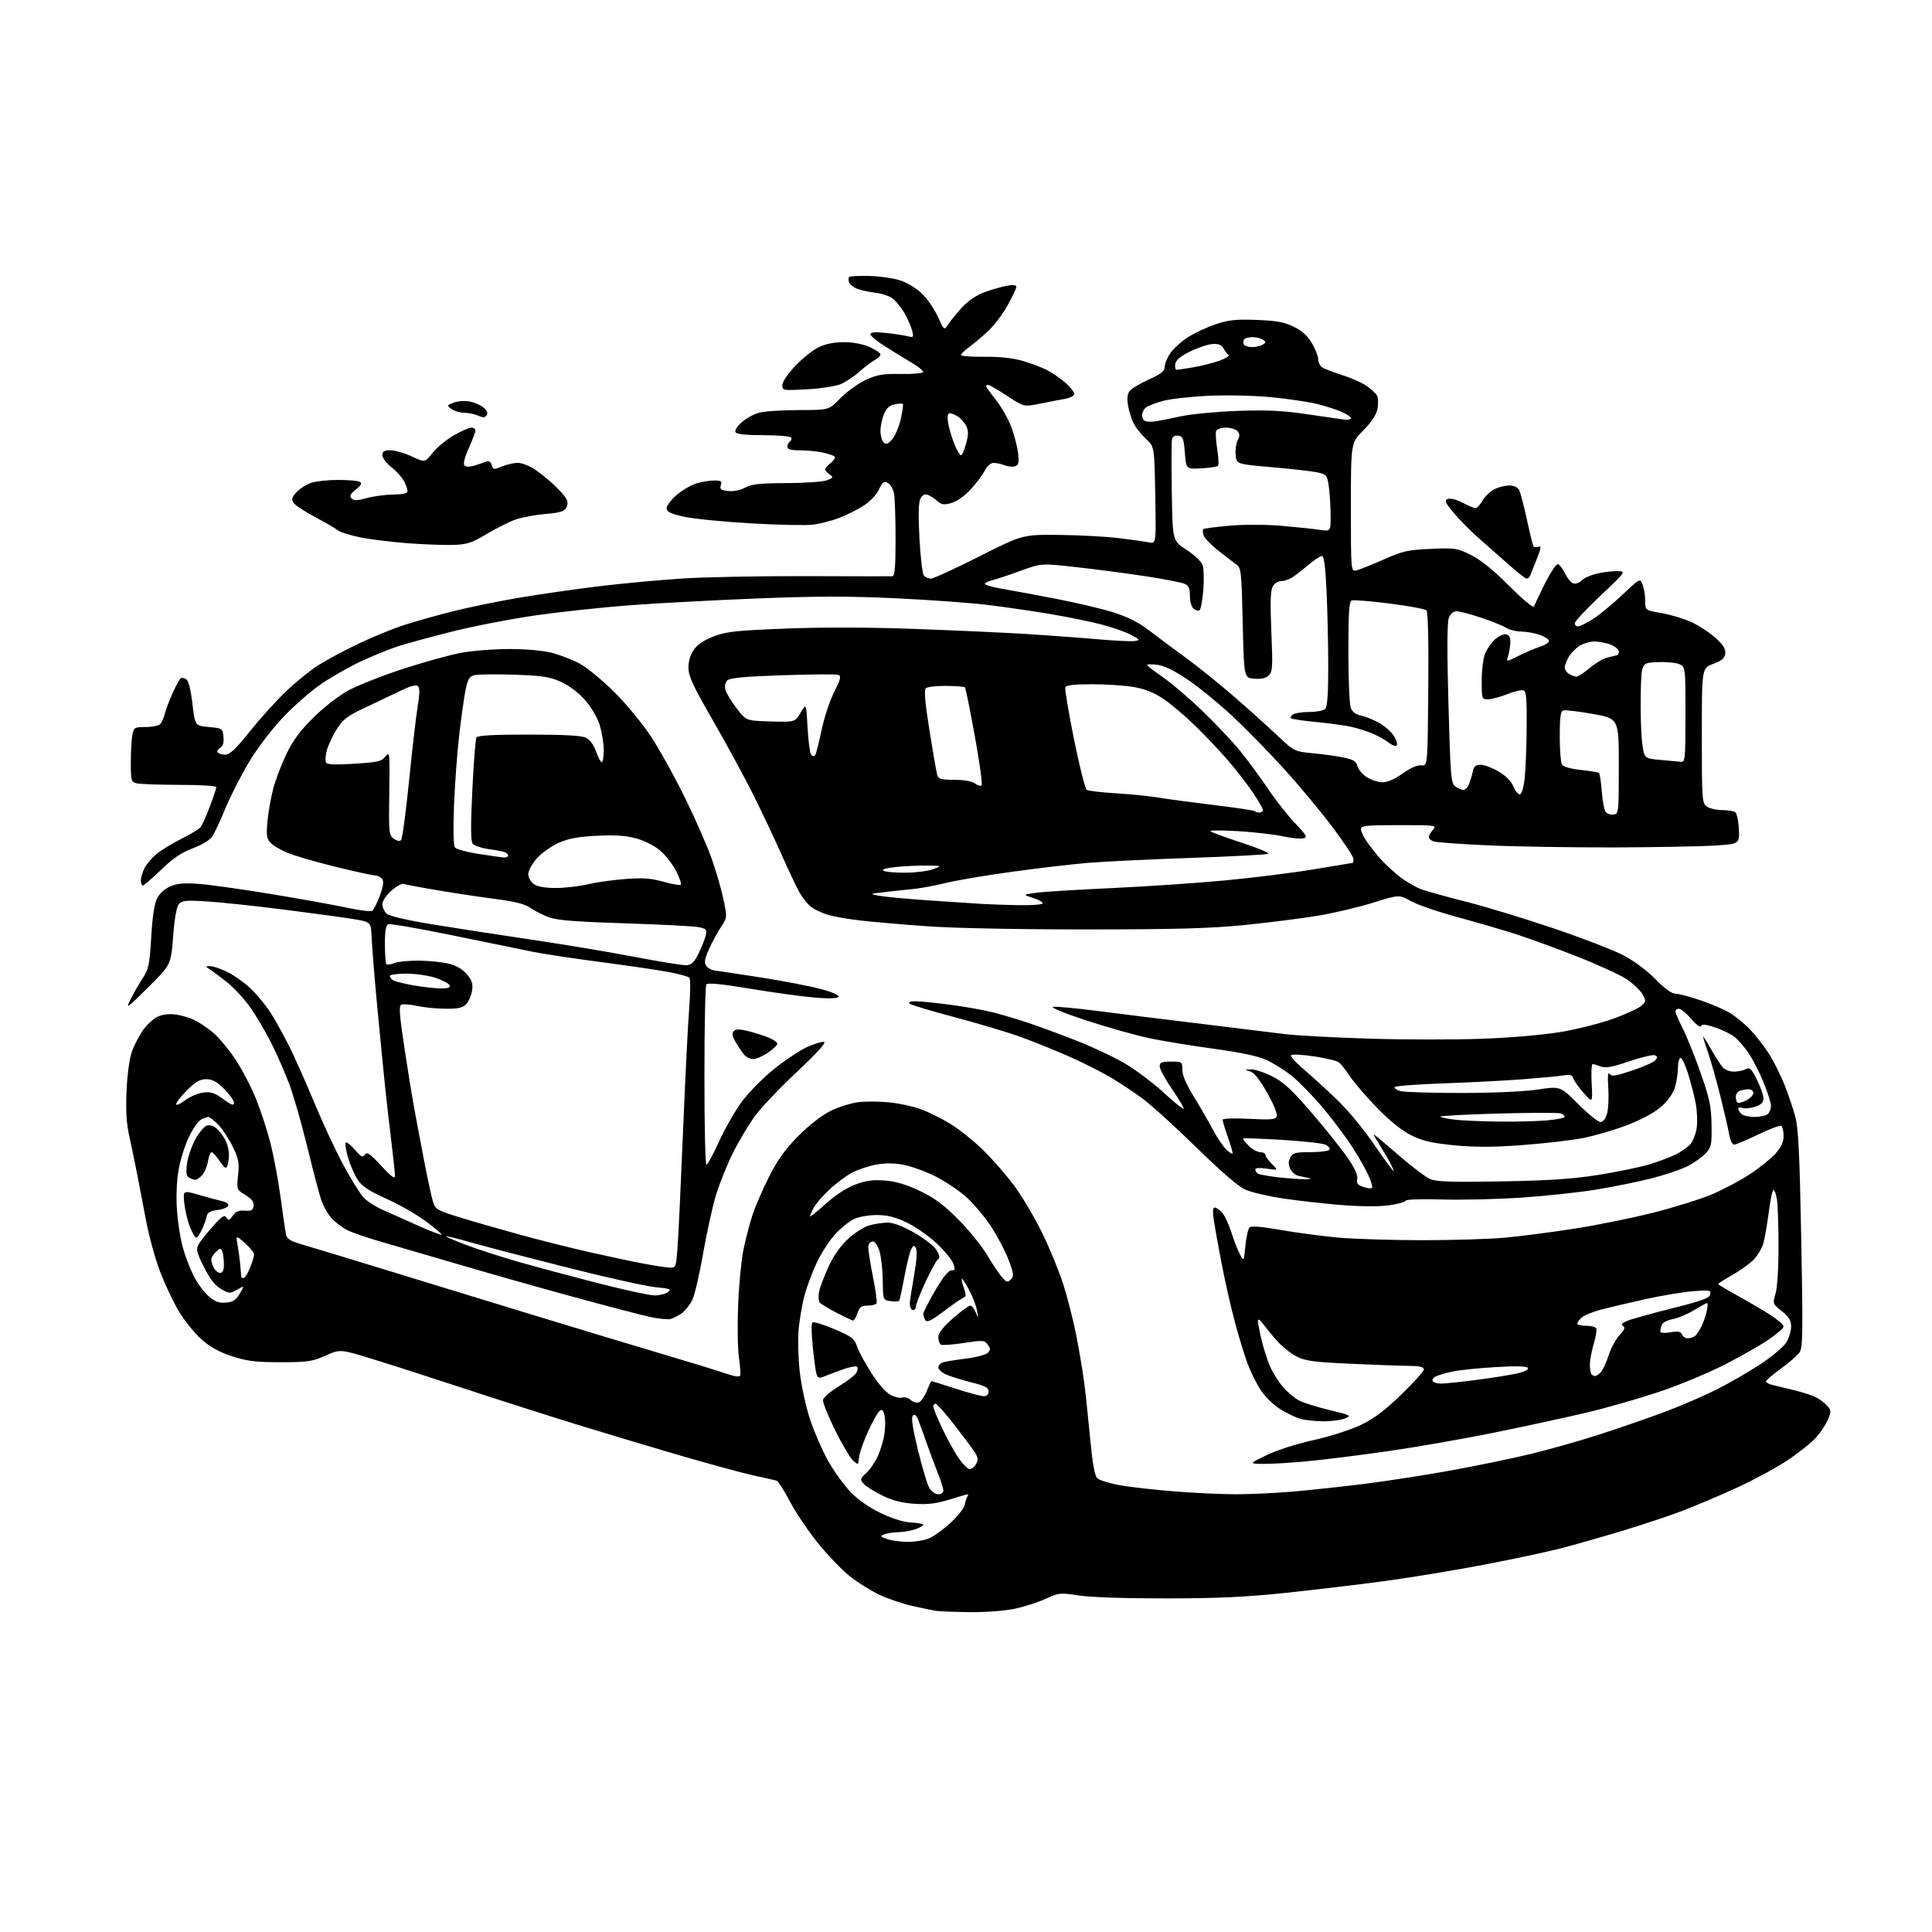 <?xml version="1.0" encoding="UTF-8" standalone="no"?>
<svg 
  version="1.1" 
  xmlns="http://www.w3.org/2000/svg" 
  xmlns:xlink="http://www.w3.org/1999/xlink" 
  xmlns:svg="http://www.w3.org/2000/svg"
  xmlns:rdf="http://www.w3.org/1999/02/22-rdf-syntax-ns#"
  xmlns:cc="http://creativecommons.org/ns#"
  xmlns:dc="http://purl.org/dc/elements/1.1/"
  viewBox="0 0 768 768"
  width="768"
  height="768"
>
<style>svg {background-color: white; }</style>"
<path stroke="none" fill="black" fill-rule="evenodd" d="M385.50,640.85C379.45,640.78 373.38,640.55 372.00,640.33C370.62,640.12 366.35,639.22 362.50,638.35C358.65,637.47 352.80,635.48 349.50,633.92C346.20,632.35 340.94,629.05 337.81,626.57C334.68,624.09 328.93,618.11 325.04,613.28C321.15,608.45 316.14,600.98 313.90,596.69C311.66,592.39 309.31,588.73 308.67,588.56C308.02,588.38 303.90,587.46 299.50,586.50C295.10,585.54 281.60,581.86 269.50,578.33C257.40,574.79 238.72,569.18 228.00,565.87C217.28,562.55 197.70,556.29 184.50,551.95C171.30,547.60 154.81,542.30 147.87,540.17C135.23,536.29 135.23,536.29 129.37,538.89C124.11,541.23 122.25,541.50 111.50,541.50C101.54,541.50 98.26,541.09 92.20,539.11C86.96,537.39 83.50,535.46 79.93,532.25C77.19,529.79 73.19,524.79 71.02,521.14C68.86,517.49 65.54,510.45 63.64,505.50C61.74,500.55 59.21,491.32 58.02,485.00C56.83,478.68 55.24,470.35 54.48,466.50C53.73,462.65 52.37,456.12 51.46,452.00C50.24,446.47 49.94,441.60 50.31,433.50C50.60,427.04 51.48,420.64 52.44,418.00C53.35,415.52 55.27,411.78 56.73,409.68C58.18,407.58 60.71,405.17 62.35,404.32C64.23,403.35 66.86,402.95 69.46,403.24C71.72,403.50 75.20,404.48 77.18,405.42C79.17,406.36 82.61,408.69 84.84,410.59C87.06,412.50 90.98,417.21 93.55,421.07C96.11,424.93 99.77,431.90 101.67,436.57C103.57,441.24 106.21,449.31 107.53,454.51C108.85,459.71 110.63,469.26 111.50,475.73C112.36,482.20 113.31,488.74 113.61,490.25C114.09,492.67 115.00,493.24 121.33,495.08C125.27,496.23 138.85,500.35 151.50,504.23C164.15,508.11 189.80,515.97 208.50,521.69C227.20,527.41 251.50,534.75 262.50,538.01C273.50,541.26 285.06,544.80 288.19,545.89C292.04,547.21 294.00,547.49 294.25,546.75C294.45,546.14 294.22,542.91 293.73,539.57C293.24,536.23 293.09,526.98 293.41,519.00C293.72,511.02 294.66,501.14 295.48,497.03C296.31,492.92 297.94,486.62 299.12,483.03C300.29,479.44 303.32,472.45 305.85,467.50C309.23,460.87 312.29,456.64 317.48,451.44C321.73,447.18 326.79,443.27 330.24,441.58C333.38,440.05 338.33,438.49 341.23,438.13C344.13,437.77 349.73,437.81 353.68,438.22C357.62,438.63 363.29,439.88 366.26,441.00C369.24,442.11 374.43,444.70 377.81,446.76C381.18,448.82 386.95,453.43 390.64,457.00C394.32,460.57 399.93,466.98 403.09,471.24C406.26,475.49 411.32,484.04 414.34,490.24C417.36,496.43 421.18,505.77 422.82,511.00C424.46,516.23 426.73,525.23 427.87,531.00C429.00,536.77 430.40,545.10 430.97,549.50C431.55,553.90 432.62,563.94 433.35,571.81C434.28,581.72 435.15,586.58 436.18,587.61C437.00,588.43 441.24,589.72 445.59,590.47C449.94,591.22 459.83,592.32 467.56,592.91C475.29,593.51 486.09,594.00 491.56,593.99C497.03,593.98 506.90,593.52 513.50,592.97C520.10,592.41 532.92,591.03 542.00,589.91C551.08,588.78 566.94,586.32 577.26,584.44C587.58,582.55 601.75,579.62 608.76,577.91C615.77,576.20 627.58,572.86 635.00,570.48C642.42,568.10 653.90,564.16 660.50,561.72C667.10,559.29 676.77,555.15 682.00,552.54C687.23,549.92 695.25,545.30 699.84,542.27C704.43,539.24 709.04,535.35 710.09,533.63C711.13,531.91 711.99,529.08 712.00,527.35C712.00,524.91 711.16,523.52 708.30,521.23C704.65,518.29 704.62,518.22 705.80,514.26C706.50,511.93 707.00,504.08 706.99,495.38C706.98,487.20 706.70,478.81 706.36,476.75C706.02,474.69 705.41,473.00 705.00,473.00C704.59,473.00 703.75,476.94 703.13,481.75C702.51,486.56 701.53,492.17 700.96,494.21C700.39,496.25 698.61,499.23 697.01,500.84C695.40,502.45 691.59,505.17 688.54,506.89C685.49,508.61 683.00,510.20 683.00,510.42C683.00,510.64 686.44,512.71 690.65,515.02C694.85,517.33 700.70,520.75 703.65,522.64C706.59,524.52 709.00,526.61 709.00,527.29C709.00,527.96 706.19,530.41 702.75,532.72C699.31,535.03 691.33,539.55 685.00,542.75C678.67,545.96 667.20,550.70 659.50,553.29C651.80,555.87 638.98,559.55 631.00,561.45C623.02,563.35 606.41,566.96 594.08,569.47C581.74,571.98 562.39,575.35 551.08,576.96C539.76,578.57 525.33,580.37 519.00,580.94C512.67,581.52 505.02,581.96 502.00,581.92C496.50,581.84 496.50,581.84 503.50,578.44C507.51,576.49 515.42,573.95 522.00,572.50C528.35,571.10 536.73,568.44 540.72,566.55C546.07,564.01 550.27,560.88 556.97,554.42C561.94,549.63 566.00,545.10 566.00,544.36C566.00,543.37 564.32,542.98 559.75,542.94C556.31,542.91 545.85,542.53 536.50,542.10C522.23,541.44 518.85,540.98 515.43,539.23C513.19,538.08 509.82,535.42 507.93,533.32C506.04,531.22 503.50,528.15 502.28,526.50C500.96,524.71 500.06,524.11 500.05,525.00C500.04,525.83 500.67,529.20 501.45,532.51C502.23,535.81 503.75,540.58 504.83,543.11C505.92,545.64 508.26,549.37 510.05,551.40C511.84,553.44 514.69,555.83 516.40,556.72C518.10,557.62 523.55,559.32 528.50,560.52C537.04,562.59 537.36,562.76 534.68,563.85C533.14,564.48 529.31,565.00 526.18,564.99C523.06,564.99 518.91,564.55 516.97,564.01C515.02,563.47 511.30,561.68 508.70,560.03C506.05,558.34 502.66,554.96 500.98,552.31C499.34,549.72 497.07,545.13 495.94,542.12C494.81,539.10 492.60,531.88 491.02,526.07C489.45,520.26 487.03,509.65 485.65,502.50C484.28,495.35 482.84,487.36 482.46,484.75C482.01,481.60 482.14,480.00 482.85,480.00C483.44,480.00 484.76,480.89 485.77,481.99C486.79,483.08 488.44,486.57 489.43,489.74C490.42,492.91 491.96,496.85 492.84,498.50C494.44,501.50 494.44,501.50 495.07,495.20C495.42,491.73 496.15,488.45 496.69,487.91C497.34,487.26 501.60,487.61 509.09,488.92C515.36,490.02 525.67,491.39 532.00,491.96C538.33,492.53 553.40,492.99 565.50,493.00C577.60,493.00 592.45,492.54 598.50,491.97C604.55,491.41 616.77,489.82 625.66,488.44C634.55,487.07 648.72,484.20 657.16,482.07C665.60,479.93 676.18,476.63 680.68,474.71C685.19,472.80 692.01,469.15 695.85,466.60C699.69,464.05 704.22,460.38 705.91,458.45C708.07,455.99 709.00,453.90 709.00,451.52C709.00,449.65 708.59,447.86 708.09,447.55C707.58,447.24 703.44,448.79 698.89,450.99C694.33,453.20 690.04,455.00 689.35,455.00C688.66,455.00 687.80,453.31 687.44,451.25C687.08,449.19 685.51,442.32 683.94,436.00C682.37,429.68 680.16,421.84 679.04,418.59C677.92,415.34 677.00,412.42 677.01,412.09C677.01,411.77 678.42,413.98 680.13,417.00C681.85,420.02 683.94,423.29 684.78,424.25C685.62,425.21 687.62,426.00 689.22,426.00C690.82,426.00 692.96,425.55 693.98,425.01C695.57,424.16 696.19,424.75 698.42,429.21C699.84,432.06 701.00,435.39 701.00,436.62C701.00,438.26 700.12,439.14 697.65,439.95C695.81,440.56 693.56,440.77 692.65,440.42C691.74,440.07 691.00,440.19 691.00,440.69C691.00,441.19 691.54,442.14 692.20,442.80C692.86,443.46 695.24,444.00 697.50,444.00C699.75,444.00 702.14,443.46 702.80,442.80C703.46,442.14 704.00,440.68 704.00,439.55C703.99,438.42 702.66,434.23 701.03,430.23C699.40,426.23 696.70,420.98 695.04,418.55C693.37,416.13 690.86,413.25 689.45,412.14C688.04,411.03 684.57,409.35 681.74,408.41C677.89,407.14 676.50,407.01 676.20,407.91C675.97,408.59 674.28,407.35 672.32,405.06C670.41,402.83 668.20,401.00 667.42,401.00C666.64,401.00 666.00,401.46 666.00,402.03C666.00,402.59 667.33,405.69 668.96,408.92C670.58,412.14 673.79,420.11 676.07,426.64C679.62,436.75 680.25,439.78 680.36,447.16C680.49,455.11 680.30,456.04 678.00,458.51C676.62,459.99 673.37,462.28 670.78,463.60C668.18,464.92 661.65,467.12 656.28,468.47C650.90,469.83 641.00,471.83 634.28,472.92C627.56,474.01 614.28,475.43 604.78,476.07C595.28,476.71 581.10,477.04 573.27,476.81C564.79,476.55 558.91,476.76 558.72,477.33C558.55,477.85 555.53,478.67 552.02,479.15C548.16,479.68 540.70,479.62 533.22,479.02C526.40,478.46 516.02,477.30 510.16,476.43C504.30,475.57 497.53,473.99 495.13,472.93C492.27,471.67 485.55,465.90 475.63,456.17C467.31,448.02 457.58,439.20 454.01,436.57C450.44,433.95 444.55,430.07 440.93,427.96C437.30,425.84 430.10,422.23 424.92,419.94C419.74,417.65 411.23,414.21 406.00,412.30C400.77,410.40 388.85,406.82 379.50,404.36C370.15,401.89 362.07,399.45 361.55,398.94C360.96,398.35 361.89,398.01 364.05,398.02C365.95,398.03 372.26,398.67 378.08,399.45C383.89,400.22 391.54,401.60 395.08,402.52C398.61,403.43 404.88,405.31 409.00,406.69C413.12,408.07 421.68,411.22 428.00,413.71C434.32,416.19 443.01,420.29 447.31,422.83C451.60,425.37 458.48,430.55 462.60,434.35C466.72,438.14 470.29,441.04 470.54,440.79C470.79,440.55 468.74,437.08 466.00,433.09C463.25,429.10 461.00,424.98 461.00,423.92C461.00,422.31 461.73,422.00 465.50,422.00C469.92,422.00 470.00,422.06 470.00,425.28C470.00,427.40 471.52,431.01 474.32,435.53C476.70,439.36 480.12,445.27 481.92,448.66C483.71,452.05 486.27,455.84 487.59,457.09C488.92,458.33 490.00,458.92 490.00,458.39C490.00,457.86 489.10,454.87 488.00,451.74C486.90,448.61 486.00,445.64 486.00,445.13C486.00,444.60 490.40,444.44 496.48,444.75C505.35,445.20 507.04,445.05 507.55,443.73C507.89,442.85 506.24,438.82 503.70,434.36C500.68,429.03 498.50,426.32 496.88,425.87C494.59,425.23 494.61,425.20 497.28,425.10C498.81,425.04 502.63,426.31 505.78,427.90C510.34,430.22 513.52,433.16 521.50,442.47C527.00,448.88 533.41,456.91 535.75,460.31C538.60,464.47 539.83,467.21 539.50,468.65C539.12,470.35 539.64,471.03 541.98,471.84C543.62,472.41 545.16,472.55 545.41,472.15C545.66,471.74 545.02,469.52 543.98,467.21C542.95,464.90 540.00,459.74 537.43,455.75C534.85,451.76 529.54,444.71 525.63,440.08C521.71,435.45 516.25,429.87 513.50,427.68C510.75,425.49 506.25,422.66 503.50,421.39C500.13,419.84 493.44,418.40 483.00,416.97C474.48,415.81 463.01,413.95 457.53,412.84C452.05,411.72 440.57,408.51 432.03,405.71C423.01,402.74 417.41,400.45 418.68,400.24C419.87,400.04 427.97,400.80 436.68,401.92C445.38,403.04 463.98,405.35 478.00,407.05C492.02,408.76 506.88,410.58 511.00,411.10C515.12,411.63 529.98,412.42 544.00,412.87C558.02,413.31 578.50,413.33 589.50,412.91C601.63,412.44 614.05,411.34 621.06,410.12C627.42,409.01 636.54,406.68 641.32,404.95C646.11,403.22 651.03,400.97 652.26,399.96C654.37,398.23 654.41,397.95 652.97,395.31C652.13,393.76 649.31,391.07 646.71,389.31C644.10,387.56 635.02,383.40 626.53,380.07C618.04,376.75 606.91,372.70 601.80,371.08C596.68,369.47 586.42,366.49 579.00,364.47C571.58,362.46 563.41,359.63 560.85,358.20C556.20,355.60 556.20,355.60 545.85,358.83C540.16,360.60 530.33,362.93 524.00,363.99C517.67,365.05 504.62,366.71 495.00,367.68C481.16,369.07 467.99,369.44 432.00,369.46C404.65,369.47 379.32,368.97 368.50,368.20C358.60,367.49 346.68,366.46 342.00,365.91C337.32,365.36 331.70,364.39 329.50,363.77C327.30,363.15 324.30,361.81 322.83,360.81C321.36,359.80 319.10,357.07 317.80,354.74C316.51,352.41 313.26,345.55 310.58,339.50C307.90,333.45 302.90,322.86 299.46,315.97C296.02,309.08 288.81,295.80 283.44,286.47C275.42,272.54 273.67,268.76 273.67,265.39C273.67,262.76 274.46,260.17 275.86,258.20C277.28,256.21 280.06,254.36 283.77,252.94C288.72,251.06 292.64,250.64 312.50,249.86C327.18,249.29 345.81,249.35 364.00,250.02C379.68,250.59 399.48,251.49 408.00,252.02C416.52,252.55 429.13,253.48 436.02,254.09C442.91,254.70 449.66,255.03 451.02,254.82C453.33,254.46 453.23,254.29 449.41,252.28C447.17,251.10 441.77,249.22 437.41,248.12C433.06,247.01 424.10,245.20 417.50,244.09C410.90,242.97 399.88,241.37 393.00,240.51C386.12,239.66 369.48,238.45 356.00,237.82C337.27,236.95 324.31,236.97 301.00,237.90C284.23,238.56 261.73,239.76 251.00,240.55C240.28,241.35 223.40,243.14 213.50,244.54C203.60,245.94 188.36,248.89 179.62,251.08C170.89,253.27 160.99,255.99 157.62,257.11C154.26,258.24 147.86,260.86 143.42,262.94C138.97,265.02 131.98,268.97 127.89,271.74C123.79,274.50 116.86,280.57 112.47,285.21C107.84,290.12 102.12,297.66 98.83,303.19C95.72,308.42 91.54,316.63 89.56,321.43C87.57,326.23 85.25,331.22 84.39,332.53C83.48,333.92 80.28,335.85 76.67,337.20C72.14,338.89 68.80,341.15 64.04,345.75C60.49,349.19 57.22,352.00 56.79,352.00C56.35,352.00 56.00,351.08 56.00,349.95C56.00,348.82 56.66,346.63 57.46,345.07C58.27,343.51 60.36,341.03 62.12,339.55C63.87,338.08 68.30,335.36 71.96,333.52C75.62,331.68 79.11,329.57 79.72,328.83C80.33,328.10 81.99,324.41 83.41,320.63C84.84,316.85 86.00,313.37 86.00,312.88C86.00,312.40 79.36,311.99 71.25,311.99C63.14,311.98 55.49,311.70 54.25,311.37C52.16,310.81 52.00,310.21 52.00,303.01C52.00,298.74 52.28,293.84 52.62,292.13C53.22,289.15 53.48,289.00 58.00,289.00C60.62,289.00 63.22,288.43 63.80,287.74C64.37,287.05 65.18,285.14 65.59,283.49C66.00,281.85 67.42,278.15 68.74,275.27C70.05,272.39 71.46,269.83 71.86,269.59C72.27,269.34 73.24,269.53 74.02,270.01C74.93,270.57 75.83,274.09 76.49,279.70C77.54,288.50 77.54,288.50 83.02,289.00C88.41,289.49 88.51,289.55 88.83,292.92C89.05,295.26 88.65,296.62 87.55,297.23C86.68,297.72 86.22,298.55 86.54,299.06C86.86,299.58 88.20,300.00 89.51,300.00C91.34,300.00 93.69,297.78 99.32,290.75C103.39,285.66 109.82,278.53 113.61,274.90C117.40,271.27 123.17,266.59 126.44,264.50C129.71,262.41 136.91,258.54 142.44,255.91C147.97,253.27 156.10,249.94 160.50,248.51C164.90,247.08 173.68,244.61 180.00,243.01C186.32,241.42 198.25,238.97 206.50,237.58C214.75,236.20 228.93,234.16 238.00,233.06C247.07,231.96 261.93,230.57 271.00,229.98C280.07,229.39 302.35,228.96 320.50,229.02C338.65,229.09 354.06,229.11 354.75,229.07C355.69,229.02 356.00,225.32 356.00,214.12C356.00,205.94 355.72,197.83 355.37,196.09C355.02,194.35 353.92,192.49 352.92,191.96C351.40,191.15 350.81,191.59 349.37,194.63C348.34,196.79 345.81,199.43 343.12,201.14C340.63,202.72 336.25,204.88 333.38,205.96C330.52,207.03 325.98,208.20 323.30,208.55C320.62,208.91 309.44,208.68 298.46,208.05C287.48,207.42 275.46,206.21 271.75,205.37C266.41,204.16 265.00,203.45 265.00,202.00C265.00,200.98 266.80,198.62 268.99,196.74C271.19,194.86 274.73,192.80 276.86,192.16C278.99,191.52 282.17,191.00 283.93,191.00C286.62,191.00 287.04,191.31 286.54,192.89C286.04,194.45 286.54,194.84 289.43,195.18C291.56,195.43 294.22,194.90 296.21,193.84C298.85,192.43 302.09,192.08 312.68,192.04C319.94,192.02 327.14,191.52 328.68,190.93C331.27,189.94 331.36,189.75 329.75,188.57C328.79,187.86 328.00,186.95 328.00,186.55C328.00,186.15 329.01,185.00 330.25,184.00C331.49,182.99 332.20,181.87 331.83,181.50C331.46,181.13 329.44,180.43 327.33,179.94C325.22,179.45 321.14,179.04 318.25,179.02C314.36,179.01 313.00,178.63 313.00,177.56C313.00,176.77 313.46,175.84 314.02,175.49C314.58,175.14 314.77,174.44 314.46,173.93C314.14,173.42 309.21,173.00 303.50,173.00C296.69,173.00 292.87,172.60 292.40,171.84C291.98,171.16 292.98,169.51 294.79,167.90C296.50,166.37 299.60,164.65 301.70,164.07C303.79,163.49 310.91,163.01 317.51,163.01C329.53,163.00 329.53,163.00 334.01,158.35C336.48,155.79 340.98,152.53 344.00,151.11C348.70,148.91 350.78,148.56 358.25,148.66C363.08,148.73 367.00,148.37 367.00,147.85C367.00,147.34 364.95,145.70 362.45,144.21C359.95,142.72 355.22,139.82 351.95,137.77C348.68,135.72 346.00,133.52 346.00,132.88C346.00,132.05 347.75,131.90 352.03,132.34C355.34,132.69 359.23,133.27 360.67,133.63C363.15,134.25 363.25,134.13 362.58,131.39C362.18,129.80 360.75,126.58 359.39,124.24C358.02,121.90 355.82,119.27 354.49,118.40C353.16,117.53 350.15,116.60 347.79,116.33C345.43,116.06 342.29,115.38 340.82,114.83C339.35,114.27 337.88,113.12 337.55,112.27C337.22,111.41 337.23,110.44 337.56,110.11C337.90,109.77 341.55,109.59 345.68,109.70C349.81,109.81 355.35,110.62 357.99,111.50C360.63,112.37 364.47,114.73 366.53,116.73C368.59,118.73 371.41,122.85 372.80,125.88C375.33,131.39 375.33,131.39 376.91,128.95C377.79,127.60 380.23,124.60 382.34,122.29C384.78,119.62 388.07,117.38 391.34,116.17C394.18,115.12 398.19,113.96 400.25,113.59C402.78,113.13 404.00,113.28 404.00,114.04C404.00,114.67 402.41,118.02 400.47,121.49C398.53,124.96 395.04,129.55 392.72,131.69C390.40,133.83 387.04,136.66 385.25,137.98C383.46,139.30 382.00,140.72 382.00,141.15C382.00,141.57 386.17,141.88 391.27,141.82C397.36,141.76 402.57,142.31 406.49,143.45C409.76,144.40 414.13,146.05 416.19,147.10C418.26,148.15 421.53,150.41 423.47,152.11C425.41,153.81 427.00,155.82 427.00,156.56C427.00,157.34 425.41,158.19 423.25,158.57C421.19,158.93 416.69,159.79 413.26,160.49C407.03,161.75 407.03,161.75 400.36,157.38C396.70,154.97 393.32,153.00 392.85,153.00C392.38,153.00 392.00,153.24 392.00,153.53C392.00,153.82 393.77,156.29 395.93,159.03C398.09,161.76 400.82,166.58 402.00,169.74C403.18,172.89 404.40,177.55 404.70,180.09C405.13,183.76 404.91,184.82 403.61,185.32C402.72,185.66 400.83,185.51 399.43,184.97C398.02,184.44 396.01,184.00 394.96,184.00C393.84,184.00 392.39,185.28 391.44,187.11C390.56,188.83 388.02,192.20 385.80,194.60C383.41,197.20 380.32,199.37 378.18,199.96C375.19,200.79 374.24,200.65 372.54,199.13C371.42,198.12 369.72,197.02 368.77,196.69C367.61,196.28 366.65,196.78 365.90,198.18C365.12,199.65 364.99,204.43 365.49,213.90C365.89,221.38 366.67,228.06 367.23,228.75C367.79,229.44 369.06,230.00 370.05,230.00C371.04,230.00 379.65,226.06 389.18,221.25C406.50,212.50 406.50,212.50 421.00,212.64C428.98,212.72 439.64,213.29 444.69,213.91C449.75,214.52 455.17,215.28 456.73,215.60C459.58,216.17 459.58,216.17 459.23,196.83C458.88,177.50 458.88,177.50 455.58,174.50C453.77,172.85 451.56,170.08 450.67,168.35C449.78,166.63 448.76,163.37 448.40,161.11C447.95,158.28 448.17,156.49 449.12,155.34C449.88,154.42 453.31,152.38 456.75,150.82C461.63,148.60 463.00,147.50 463.00,145.80C463.00,144.60 463.99,142.18 465.20,140.42C466.41,138.65 469.49,135.84 472.04,134.17C474.60,132.50 479.57,130.15 483.09,128.96C488.40,127.17 491.21,126.86 499.50,127.18C507.39,127.47 510.50,128.04 514.26,129.87C517.58,131.49 519.78,133.48 521.51,136.43C522.88,138.77 524.00,141.59 524.00,142.72C524.00,143.84 524.60,145.25 525.33,145.86C526.06,146.46 529.58,147.86 533.16,148.97C536.74,150.07 541.17,152.00 542.99,153.24C544.82,154.48 546.76,156.21 547.30,157.09C547.84,157.96 547.97,160.34 547.59,162.38C547.11,164.94 545.37,167.62 541.95,171.05C537.00,176.03 537.00,176.03 537.00,201.63C537.00,227.23 537.00,227.23 539.25,226.72C540.49,226.43 545.32,224.50 550.00,222.42C557.58,219.05 559.59,218.60 568.72,218.19C578.43,217.76 579.25,217.89 584.73,220.60C588.57,222.51 593.66,226.63 599.94,232.91C605.75,238.72 609.55,241.84 609.83,241.02C610.07,240.29 612.05,236.14 614.22,231.79C616.40,227.45 618.70,224.05 619.34,224.25C619.98,224.45 621.32,226.27 622.33,228.30C623.43,230.51 624.89,232.00 625.96,232.00C626.95,232.00 628.27,231.37 628.91,230.61C629.54,229.85 632.05,228.72 634.47,228.11C636.90,227.50 640.60,227.02 642.69,227.04C646.50,227.07 646.50,227.07 636.22,236.79C630.57,242.13 625.95,247.06 625.97,247.75C625.99,248.44 626.59,249.00 627.30,249.00C628.02,249.00 630.66,247.70 633.18,246.10C635.69,244.51 640.94,240.19 644.86,236.50C651.97,229.79 651.97,229.79 652.98,232.46C653.54,233.93 654.00,236.81 654.00,238.86C654.00,242.59 654.00,242.59 660.44,243.70C663.99,244.30 669.33,245.92 672.31,247.29C675.30,248.65 679.62,251.47 681.92,253.55C685.03,256.35 686.02,257.96 685.80,259.79C685.57,261.68 684.47,262.63 681.00,263.90C676.50,265.56 676.50,265.56 676.50,292.36C676.50,317.74 676.60,319.24 678.44,320.58C679.51,321.36 682.21,322.01 684.44,322.02C686.67,322.02 689.05,322.38 689.72,322.81C690.40,323.24 691.07,326.23 691.22,329.54C691.50,335.50 691.50,335.50 681.50,336.13C676.00,336.48 658.00,336.81 641.50,336.86C625.00,336.90 602.50,336.54 591.50,336.04C580.50,335.55 570.71,334.84 569.75,334.46C568.79,334.09 568.00,333.31 568.00,332.72C568.00,332.14 568.74,330.83 569.65,329.83C571.25,328.06 570.77,328.00 556.15,328.00C542.95,328.00 541.00,328.20 541.00,329.60C541.00,330.47 541.98,332.61 543.19,334.35C544.39,336.08 546.72,339.07 548.37,341.00C550.02,342.93 553.50,346.19 556.09,348.26C558.69,350.33 562.77,352.71 565.16,353.56C567.55,354.40 575.58,356.63 583.00,358.51C590.42,360.38 605.89,365.09 617.38,368.97C628.86,372.85 641.45,377.70 645.36,379.76C649.56,381.97 654.77,385.85 658.08,389.25C661.60,392.85 664.53,395.00 665.92,395.00C667.15,395.00 671.55,396.14 675.71,397.54C679.88,398.94 685.13,401.17 687.39,402.49C689.65,403.82 693.37,406.84 695.65,409.20C697.93,411.57 701.35,415.98 703.25,419.00C705.15,422.02 707.88,427.48 709.33,431.11C710.77,434.75 712.69,440.38 713.58,443.61C714.89,448.36 715.36,457.79 716.02,492.40C716.72,528.85 716.63,535.63 715.42,537.48C714.64,538.68 711.30,541.61 708.00,544.00C704.70,546.39 702.00,548.71 702.00,549.15C702.00,549.60 703.24,550.24 704.75,550.59C706.26,550.93 710.18,551.87 713.46,552.69C716.73,553.50 720.56,554.75 721.96,555.48C723.36,556.20 725.32,557.69 726.31,558.79C727.95,560.60 727.98,561.11 726.68,564.22C725.90,566.10 723.79,569.31 722.01,571.34C720.23,573.37 715.05,577.50 710.51,580.52C705.96,583.55 696.68,588.55 689.87,591.64C683.07,594.73 673.54,598.77 668.71,600.61C663.87,602.46 653.30,605.97 645.21,608.43C637.12,610.88 626.02,614.05 620.55,615.47C615.08,616.89 601.25,619.83 589.83,622.01C578.41,624.19 560.82,627.09 550.73,628.46C540.65,629.82 522.97,631.94 511.45,633.15C495.39,634.85 484.20,635.37 463.50,635.39C447.40,635.41 433.40,634.94 428.83,634.23C421.46,633.09 420.93,633.14 415.66,635.56C412.64,636.94 407.09,638.72 403.33,639.52C399.44,640.34 391.77,640.91 385.50,640.85zM360.63,612.92C363.45,612.96 367.34,612.34 369.28,611.53C371.21,610.72 375.11,607.91 377.94,605.28C380.76,602.65 383.26,599.49 383.48,598.25C383.70,597.01 384.16,595.54 384.50,595.00C384.84,594.45 384.91,594.00 384.66,594.00C384.41,594.00 381.13,594.95 377.36,596.12C372.18,597.72 368.81,598.12 363.51,597.78C358.53,597.45 354.83,596.50 350.76,594.51C347.61,592.96 344.28,590.86 343.36,589.85C341.80,588.12 341.86,587.86 344.41,585.50C345.90,584.12 348.00,581.00 349.07,578.58C350.14,576.16 351.29,572.15 351.63,569.66C351.97,567.18 351.95,563.95 351.59,562.48C351.07,560.43 350.62,560.07 349.61,560.91C348.89,561.51 346.90,565.04 345.20,568.75C343.50,572.46 341.90,576.85 341.64,578.50C341.38,580.15 341.13,581.68 341.08,581.90C341.04,582.13 340.11,581.50 339.02,580.51C337.92,579.53 334.73,574.10 331.93,568.44C329.12,562.79 326.97,557.39 327.16,556.44C327.35,555.49 330.16,553.09 333.41,551.10C336.66,549.12 339.79,546.73 340.37,545.80C340.95,544.86 341.08,543.75 340.65,543.32C340.22,542.89 337.31,543.49 334.19,544.66C331.06,545.82 327.75,547.08 326.84,547.46C325.72,547.92 324.99,547.55 324.60,546.32C324.28,545.31 323.60,540.44 323.09,535.50C322.58,530.55 322.50,526.15 322.91,525.72C323.33,525.29 327.23,526.45 331.58,528.31C338.63,531.31 339.63,532.07 340.69,535.24C341.35,537.19 343.92,541.97 346.41,545.85C349.10,550.06 352.20,553.57 354.06,554.53C355.77,555.42 357.88,555.88 358.73,555.55C359.59,555.22 361.06,555.65 362.00,556.50C362.94,557.35 364.42,557.78 365.28,557.45C366.14,557.12 367.55,555.08 368.41,552.92C369.28,550.77 370.12,549.00 370.28,549.00C370.45,549.00 374.75,550.35 379.84,552.00C384.93,553.65 389.97,555.00 391.05,555.00C392.29,555.00 393.00,554.32 393.00,553.12C393.00,551.64 391.60,550.89 386.35,549.57C382.70,548.65 378.20,547.27 376.35,546.50C374.51,545.73 373.00,544.43 373.00,543.62C373.00,542.80 373.81,541.88 374.79,541.57C375.78,541.25 379.89,540.58 383.93,540.08C387.97,539.57 391.89,538.54 392.65,537.78C393.81,536.62 393.81,536.12 392.63,534.51C391.33,532.73 390.74,532.69 383.11,533.86C378.64,534.55 374.54,534.83 373.99,534.49C373.45,534.16 373.00,532.82 373.00,531.52C373.00,529.91 374.81,527.57 378.75,524.10C381.91,521.31 385.02,519.02 385.67,519.01C386.31,519.01 387.32,520.24 387.90,521.75C388.92,524.35 388.94,524.31 388.38,521.00C388.05,519.08 386.64,515.36 385.23,512.74C383.83,510.13 382.52,508.14 382.33,508.33C382.15,508.52 382.52,510.19 383.16,512.03C384.08,514.68 384.06,515.48 383.06,515.81C382.37,516.04 378.85,518.46 375.25,521.19C370.28,524.95 368.50,525.82 367.87,524.82C367.41,524.09 367.02,522.96 367.02,522.31C367.01,521.65 369.12,517.49 371.71,513.06C374.78,507.80 377.03,505.00 378.18,505.00C379.69,505.00 379.80,504.60 378.93,502.25C378.37,500.74 375.38,497.12 372.29,494.22C369.19,491.32 363.86,487.60 360.44,485.97C355.79,483.75 352.77,483.00 348.51,483.00C345.36,483.00 341.30,483.71 339.44,484.60C337.59,485.47 334.21,488.22 331.93,490.69C329.65,493.17 326.29,498.41 324.48,502.35C322.66,506.28 320.49,512.20 319.65,515.50C318.81,518.80 317.83,524.65 317.47,528.50C317.11,532.35 317.32,539.97 317.93,545.42C318.55,550.95 320.39,559.37 322.07,564.42C323.74,569.42 326.99,576.84 329.30,580.92C331.61,585.00 335.62,590.53 338.22,593.20C341.17,596.25 345.67,599.37 350.26,601.55C354.87,603.73 359.33,605.10 362.29,605.23C364.88,605.34 367.00,605.74 367.00,606.12C367.00,606.50 365.58,607.30 363.85,607.90C362.12,608.51 359.08,609.03 357.10,609.07C355.12,609.11 352.61,609.49 351.53,609.91C349.74,610.61 349.84,610.79 352.53,611.76C354.16,612.36 357.81,612.88 360.63,612.92zM373.02,594.00C374.11,594.00 375.00,593.34 375.00,592.54C375.00,591.73 374.05,588.69 372.89,585.79C371.72,582.88 369.75,577.58 368.49,574.00C367.24,570.42 365.70,566.19 365.07,564.59C364.27,562.55 363.61,561.99 362.88,562.72C362.14,563.46 362.77,567.65 364.95,576.62C366.67,583.69 368.74,590.49 369.56,591.73C370.38,592.98 371.94,594.00 373.02,594.00zM385.51,584.00C386.29,584.00 387.43,583.07 388.04,581.93C388.91,580.31 388.77,579.29 387.41,577.18C386.45,575.71 382.78,570.79 379.25,566.25C375.72,561.71 372.42,558.00 371.92,558.00C371.41,558.00 371.00,558.50 371.00,559.12C371.00,559.73 372.56,563.57 374.47,567.64C376.38,571.72 379.33,577.07 381.02,579.53C382.71,581.99 384.73,584.00 385.51,584.00zM572.87,550.00C574.39,550.00 580.77,549.33 587.06,548.52C593.35,547.70 600.64,546.53 603.25,545.92C606.06,545.26 607.73,544.38 607.36,543.77C606.93,543.08 602.61,542.97 594.61,543.44C587.95,543.82 580.25,544.61 577.50,545.19C574.75,545.77 571.70,546.66 570.72,547.17C569.74,547.68 569.21,548.53 569.53,549.05C569.85,549.57 571.36,550.00 572.87,550.00zM634.10,547.00C634.51,547.00 635.50,546.35 636.29,545.56C637.08,544.78 638.50,541.74 639.45,538.81C640.39,535.89 642.36,532.24 643.82,530.70C645.83,528.57 646.15,527.71 645.16,527.10C644.24,526.53 644.74,525.93 646.91,525.04C648.59,524.34 656.61,522.11 664.73,520.07C676.55,517.11 679.57,516.01 679.85,514.54C680.18,512.84 679.62,512.74 672.85,513.30C668.81,513.63 660.33,515.05 654.00,516.45C647.67,517.85 639.80,519.71 636.50,520.57C633.20,521.44 629.71,522.86 628.75,523.73C627.79,524.60 627.00,525.69 627.00,526.15C627.00,526.62 628.55,527.00 630.44,527.00C632.33,527.00 634.15,527.44 634.49,527.98C634.82,528.52 634.40,531.30 633.55,534.16C632.70,537.02 632.00,540.78 632.00,542.51C632.00,544.25 632.30,545.97 632.67,546.33C633.03,546.70 633.68,547.00 634.10,547.00zM670.86,531.98C671.76,531.98 673.00,531.64 673.61,531.23C674.22,530.83 675.40,529.15 676.24,527.50C677.08,525.85 678.07,523.04 678.46,521.25C678.84,519.46 678.90,518.00 678.59,518.00C678.28,518.00 675.89,519.30 673.27,520.88C670.64,522.46 666.86,524.05 664.85,524.41C662.84,524.76 660.92,525.75 660.60,526.61C660.27,527.46 660.00,528.63 660.00,529.21C660.00,529.87 661.48,530.02 664.03,529.61C667.12,529.12 668.18,529.32 668.63,530.48C668.95,531.32 669.95,531.99 670.86,531.98zM266.50,524.33C265.40,524.60 261.69,524.22 258.26,523.47C254.82,522.73 241.10,519.14 227.76,515.49C214.42,511.84 193.82,506.01 182.00,502.53C170.18,499.05 156.22,494.98 151.00,493.47C145.78,491.97 139.93,489.94 138.00,488.96C136.07,487.98 133.31,485.90 131.85,484.34C130.39,482.78 128.51,479.45 127.68,476.95C126.84,474.45 124.36,465.00 122.16,455.95C119.96,446.90 116.80,435.83 115.14,431.35C113.48,426.87 110.25,419.45 107.95,414.85C105.65,410.26 101.81,403.73 99.41,400.35C97.01,396.97 92.84,392.47 90.13,390.35C87.43,388.23 84.38,385.96 83.36,385.31C81.58,384.17 81.59,384.12 83.55,384.06C84.68,384.03 87.83,385.11 90.55,386.47C93.27,387.84 97.48,390.87 99.91,393.22C102.33,395.58 105.76,399.75 107.53,402.50C109.29,405.25 112.58,411.19 114.85,415.69C117.11,420.19 121.63,430.32 124.88,438.19C128.14,446.06 133.33,457.21 136.43,462.97C139.52,468.73 143.18,474.62 144.57,476.07C145.95,477.52 149.20,479.64 151.79,480.78C154.38,481.93 160.69,484.74 165.81,487.04C170.94,489.33 175.31,491.03 175.52,490.81C175.74,490.59 172.91,488.19 169.23,485.46C165.55,482.73 158.49,478.70 153.55,476.50C146.78,473.48 144.01,471.65 142.26,469.06C140.99,467.17 139.24,463.20 138.38,460.24C137.52,457.28 137.10,454.57 137.45,454.22C137.80,453.87 139.42,455.14 141.06,457.04C143.55,459.93 144.20,460.25 145.05,459.00C145.89,457.77 147.04,458.55 151.53,463.41C155.61,467.82 157.00,468.83 157.00,467.37C157.00,466.30 156.36,460.26 155.59,453.96C154.81,447.66 153.68,437.77 153.08,432.00C152.48,426.23 151.09,412.05 149.99,400.50C148.90,388.95 147.89,376.57 147.75,373.00C147.50,366.50 147.50,366.50 140.50,365.34C136.65,364.71 124.07,363.00 112.55,361.54C101.03,360.08 87.30,358.63 82.04,358.31C73.83,357.81 72.27,357.97 71.07,359.41C70.20,360.46 69.35,365.32 68.81,372.30C67.95,383.50 67.95,383.50 58.88,392.50C50.13,401.18 49.89,401.34 52.04,397.02C53.27,394.56 55.43,390.80 56.83,388.67C59.09,385.26 59.48,383.35 60.11,372.52C60.59,364.26 61.37,359.18 62.48,357.04C63.48,355.10 65.59,353.23 67.82,352.30C70.62,351.13 73.40,350.91 79.50,351.40C83.90,351.75 96.99,353.61 108.59,355.53C120.19,357.45 133.52,359.86 138.23,360.89C142.93,361.91 147.29,362.44 147.91,362.05C148.53,361.67 149.92,358.95 151.00,356.00C152.45,352.04 152.67,350.31 151.86,349.33C151.25,348.60 150.00,348.00 149.08,348.00C148.15,348.00 140.97,346.42 133.12,344.50C125.27,342.57 116.67,340.05 114.00,338.90C111.33,337.75 108.37,335.96 107.43,334.92C106.02,333.37 105.82,331.84 106.31,326.57C106.64,323.03 107.64,317.28 108.53,313.81C109.42,310.34 111.76,304.12 113.72,300.00C116.33,294.52 119.22,290.59 124.40,285.42C128.30,281.52 134.50,276.67 138.17,274.63C141.83,272.59 151.61,268.71 159.89,266.00C168.17,263.30 178.60,260.39 183.08,259.54C187.56,258.69 196.25,258.00 202.40,258.00C209.22,258.00 215.88,258.60 219.47,259.53C222.70,260.38 227.63,262.29 230.43,263.78C233.22,265.28 239.37,270.32 244.09,275.00C248.99,279.84 255.36,287.59 258.91,293.00C262.34,298.23 268.44,309.25 272.47,317.50C276.51,325.75 281.23,336.55 282.97,341.50C284.71,346.45 286.80,353.71 287.62,357.63C289.07,364.63 289.05,364.83 286.80,368.18C285.53,370.05 283.40,373.96 282.05,376.86C280.19,380.86 279.85,382.54 280.65,383.82C281.23,384.74 282.78,385.63 284.10,385.79C285.42,385.95 293.70,387.20 302.50,388.57C311.30,389.94 321.98,392.00 326.24,393.14C330.87,394.38 333.73,395.63 333.35,396.24C332.94,396.90 329.64,397.02 324.11,396.58C319.37,396.21 307.85,394.63 298.50,393.08C286.25,391.05 281.29,390.57 280.77,391.38C280.36,392.00 280.02,408.36 280.02,427.75C280.01,447.14 280.37,463.00 280.82,463.00C281.27,463.00 283.53,458.84 285.84,453.75C288.16,448.66 292.22,441.56 294.87,437.96C297.52,434.36 303.24,428.55 307.59,425.05C311.94,421.54 317.86,417.59 320.75,416.26C323.64,414.94 326.70,414.00 327.56,414.18C328.58,414.39 324.84,418.53 316.88,426.00C310.14,432.32 302.64,440.20 300.21,443.50C297.77,446.80 293.85,453.34 291.49,458.04C289.13,462.73 286.04,470.38 284.62,475.04C283.21,479.69 280.89,490.25 279.46,498.50C278.04,506.75 276.09,515.05 275.12,516.94C274.15,518.84 272.27,521.16 270.93,522.11C269.59,523.06 267.60,524.06 266.50,524.33zM339.15,524.95C338.79,524.93 335.80,523.52 332.50,521.82C329.20,520.13 326.16,518.24 325.75,517.62C325.34,517.00 325.27,515.15 325.59,513.50C325.91,511.85 327.56,507.46 329.24,503.75C331.21,499.39 333.97,495.43 337.02,492.58C339.63,490.14 343.47,487.69 345.62,487.09C347.75,486.50 351.05,486.01 352.95,486.01C355.16,486.00 358.96,487.47 363.53,490.08C367.48,492.34 371.42,495.44 372.35,497.01C373.56,499.06 373.71,500.06 372.89,500.57C372.26,500.96 370.00,505.05 367.87,509.66C365.74,514.27 364.00,518.74 364.00,519.60C364.00,520.46 363.44,520.97 362.75,520.72C362.06,520.48 361.58,519.21 361.68,517.89C361.78,516.58 362.56,511.52 363.42,506.65C364.37,501.29 364.64,497.19 364.12,496.24C363.35,494.88 363.11,494.92 362.22,496.59C361.66,497.64 360.45,502.53 359.53,507.46C358.61,512.39 357.68,516.70 357.47,517.05C357.26,517.39 355.72,517.47 354.04,517.22C351.00,516.77 351.00,516.77 350.92,509.14C350.88,504.94 350.30,499.70 349.64,497.50C348.95,495.22 347.81,493.50 346.98,493.50C346.18,493.50 345.38,494.28 345.19,495.24C345.01,496.19 345.79,501.53 346.92,507.09C348.06,512.66 348.74,517.61 348.43,518.11C348.13,518.60 346.54,519.00 344.89,519.00C342.46,519.00 341.70,519.57 340.85,522.00C340.27,523.65 339.51,524.98 339.15,524.95zM89.80,517.80C92.65,517.56 93.80,516.82 95.30,514.24C97.20,510.98 97.20,510.98 94.25,512.67C91.45,514.28 91.13,514.26 87.90,512.42C85.51,511.06 83.49,508.49 81.10,503.71C78.16,497.86 77.86,496.64 78.92,494.72C79.59,493.50 82.15,490.25 84.60,487.50C88.23,483.44 89.24,482.78 90.00,484.00C90.80,485.27 91.18,485.16 92.53,483.25C93.69,481.60 94.95,481.07 97.30,481.25C99.90,481.45 100.56,481.10 100.80,479.37C101.02,477.83 100.12,476.62 97.58,475.05C94.05,472.87 94.05,472.85 94.65,467.12C95.16,462.16 94.87,460.61 92.48,455.74C90.97,452.63 88.38,448.72 86.74,447.05C85.10,445.37 83.34,444.00 82.82,444.00C82.29,444.00 80.96,444.48 79.86,445.08C78.75,445.67 76.56,448.86 74.99,452.17C73.43,455.49 71.61,461.41 70.94,465.34C70.23,469.56 69.98,475.98 70.34,481.00C70.67,485.67 71.67,492.20 72.57,495.50C73.46,498.80 75.36,503.89 76.79,506.82C78.22,509.74 80.92,513.48 82.79,515.12C85.47,517.47 86.97,518.04 89.80,517.80zM260.06,514.95C262.02,514.98 264.44,514.40 265.45,513.66C267.08,512.47 266.53,512.25 260.74,511.70C257.14,511.37 241.66,507.94 226.35,504.09C211.03,500.23 193.78,495.74 188.02,494.11C182.25,492.47 177.41,491.26 177.25,491.42C177.09,491.57 180.69,493.12 185.23,494.85C189.78,496.58 199.12,499.60 206.00,501.57C212.88,503.54 227.05,507.34 237.50,510.03C247.95,512.71 258.10,514.92 260.06,514.95zM401.84,508.59C403.11,507.32 403.00,506.36 400.97,500.93C399.70,497.52 396.56,491.51 393.99,487.59C391.43,483.66 386.89,478.30 383.92,475.68C380.94,473.05 375.35,469.35 371.50,467.45C367.65,465.54 362.00,463.53 358.95,462.98C355.28,462.31 351.65,462.31 348.22,462.96C345.37,463.50 341.16,464.90 338.88,466.06C336.59,467.23 332.49,470.27 329.77,472.81C327.05,475.36 324.19,478.67 323.41,480.17C322.64,481.67 322.00,483.19 322.00,483.53C322.00,483.88 324.77,481.66 328.16,478.60C331.97,475.15 336.44,472.22 339.91,470.91C344.20,469.29 346.94,468.91 351.74,469.28C356.11,469.62 360.27,470.86 365.63,473.40C371.47,476.18 375.08,478.86 380.95,484.77C385.17,489.02 390.36,495.43 392.47,499.00C394.58,502.57 397.23,506.52 398.35,507.77C400.13,509.76 400.57,509.86 401.84,508.59zM96.89,508.00C97.38,508.00 98.51,506.19 99.39,503.98C100.28,501.77 101.00,499.38 101.00,498.66C101.00,497.95 99.36,495.92 97.36,494.15C93.73,490.93 93.73,490.93 94.49,495.21C94.90,497.57 95.39,501.30 95.56,503.50C95.73,505.70 95.89,507.61 95.93,507.75C95.97,507.89 96.40,508.00 96.89,508.00zM87.54,506.00C88.54,506.00 89.00,504.92 89.00,502.58C89.00,500.70 88.72,498.43 88.38,497.54C87.81,496.05 87.59,496.06 85.88,497.61C84.84,498.55 84.00,499.94 84.00,500.72C84.00,501.50 84.47,503.00 85.04,504.07C85.60,505.13 86.73,506.00 87.54,506.00zM266.12,503.88C268.71,504.00 268.75,503.90 269.38,495.25C269.72,490.44 270.70,469.62 271.55,449.00C272.40,428.38 273.49,406.55 273.98,400.50C274.46,394.45 274.49,389.12 274.03,388.65C273.58,388.19 269.94,387.18 265.95,386.42C261.95,385.66 249.87,383.88 239.09,382.47C228.32,381.05 216.12,379.22 212.00,378.39C207.88,377.56 193.54,374.63 180.14,371.87C166.75,369.12 155.16,367.11 154.39,367.40C153.38,367.79 153.00,369.93 153.00,375.30C153.00,379.35 153.27,382.94 153.60,383.27C153.93,383.60 155.40,383.40 156.85,382.82C158.31,382.25 162.77,381.82 166.77,381.88C170.77,381.94 176.06,382.49 178.54,383.11C181.42,383.84 183.95,385.34 185.61,387.32C187.67,389.76 188.08,391.09 187.64,393.82C187.34,395.70 186.32,398.09 185.39,399.12C184.07,400.58 182.28,401.00 177.39,401.00C173.93,401.00 168.81,400.51 166.01,399.91C163.21,399.31 160.32,399.05 159.60,399.32C158.52,399.74 158.71,402.74 160.56,415.19C161.82,423.63 163.58,434.58 164.47,439.52C165.37,444.46 167.23,454.35 168.61,461.50C169.99,468.65 171.57,475.95 172.13,477.73C173.07,480.75 173.78,481.15 182.82,483.94C188.14,485.58 199.03,488.71 207.00,490.89C214.97,493.08 227.57,496.24 235.00,497.91C242.43,499.58 251.88,501.58 256.00,502.35C260.12,503.13 264.68,503.82 266.12,503.88zM77.99,492.00C77.57,492.00 76.45,490.09 75.51,487.75C74.58,485.41 73.57,481.17 73.27,478.33C72.74,473.15 72.74,473.15 79.12,475.00C82.63,476.02 86.77,477.13 88.32,477.46C89.90,477.81 90.97,478.61 90.74,479.29C90.52,479.95 88.58,480.73 86.43,481.00C83.53,481.37 82.43,482.01 82.16,483.50C81.96,484.60 81.12,486.96 80.29,488.75C79.45,490.54 78.42,492.00 77.99,492.00zM596.50,469.63C615.28,469.31 624.86,468.69 635.00,467.10C642.42,465.94 651.64,464.05 655.49,462.90C659.33,461.74 664.15,459.94 666.20,458.90C668.25,457.85 670.80,456.06 671.86,454.92C672.93,453.78 674.10,450.84 674.46,448.39C674.83,445.95 674.62,441.37 674.00,438.22C673.38,435.08 671.96,429.68 670.85,426.24C669.74,422.80 668.42,420.24 667.92,420.55C667.41,420.86 667.00,422.73 667.00,424.69C667.00,426.66 666.47,430.04 665.82,432.21C665.08,434.68 663.04,437.56 660.34,439.94C657.62,442.33 652.61,445.03 646.74,447.28C641.62,449.24 633.63,451.57 628.97,452.45C624.31,453.34 613.48,454.58 604.89,455.21C593.47,456.05 586.28,456.07 578.09,455.27C569.39,454.43 565.63,453.57 561.20,451.41C557.49,449.60 552.78,445.85 547.71,440.69C543.43,436.32 538.53,430.66 536.82,428.12C535.12,425.58 533.08,422.98 532.30,422.34C531.52,421.71 527.08,420.62 522.43,419.93C517.79,419.24 513.65,419.02 513.25,419.44C512.84,419.86 514.98,422.29 518.00,424.85C521.02,427.40 527.02,432.87 531.33,436.99C535.93,441.40 542.23,449.03 546.58,455.45C550.66,461.47 554.00,465.95 554.00,465.39C554.00,464.84 552.52,461.93 550.72,458.94C548.91,455.95 547.04,452.82 546.55,452.00C545.80,450.74 545.96,450.75 547.58,452.07C548.64,452.93 553.06,456.70 557.42,460.44C561.77,464.18 566.72,467.87 568.42,468.64C570.89,469.77 576.47,469.96 596.50,469.63zM77.60,468.98C76.99,468.98 75.87,468.57 75.10,468.08C74.06,467.43 73.87,465.98 74.35,462.49C74.70,459.90 76.18,455.59 77.64,452.91C79.10,450.23 81.16,447.77 82.22,447.43C83.39,447.06 84.94,447.54 86.17,448.66C87.29,449.67 88.83,451.71 89.60,453.20C90.37,454.68 91.00,457.24 91.00,458.87C91.00,460.50 90.72,462.57 90.37,463.47C89.88,464.76 89.26,464.37 87.34,461.55C86.01,459.60 84.55,458.00 84.09,458.00C83.64,458.00 83.00,459.63 82.67,461.62C82.35,463.62 81.32,466.09 80.39,467.12C79.45,468.16 78.20,468.99 77.60,468.98zM518.50,468.75C520.70,468.76 521.60,468.58 520.50,468.35C519.40,468.11 517.47,467.70 516.22,467.43C514.96,467.16 513.45,465.89 512.86,464.60C512.09,462.91 512.11,461.66 512.93,460.13C513.92,458.27 514.96,458.00 520.98,458.00C524.77,458.00 528.16,457.55 528.50,457.00C528.84,456.46 528.07,455.56 526.81,455.00C525.54,454.45 517.75,453.60 509.50,453.11C501.25,452.62 494.34,452.37 494.14,452.55C493.95,452.73 494.94,454.03 496.35,455.44C497.76,456.85 499.83,458.00 500.95,458.00C502.08,458.00 503.00,458.47 503.00,459.05C503.00,459.62 504.16,461.25 505.58,462.67C508.16,465.25 508.16,465.25 503.58,464.56C500.73,464.14 499.00,464.26 499.00,464.88C499.00,465.43 499.47,466.17 500.05,466.53C500.62,466.88 504.11,467.53 507.80,467.96C511.48,468.39 516.30,468.74 518.50,468.75zM596.00,445.85C602.88,445.93 611.54,445.70 615.25,445.35C618.96,445.00 622.00,444.37 622.00,443.96C622.00,443.55 621.29,442.94 620.42,442.61C619.55,442.27 608.30,442.30 595.41,442.66C582.53,443.02 572.24,443.58 572.55,443.89C572.87,444.20 575.46,444.74 578.31,445.09C581.17,445.43 589.12,445.78 596.00,445.85zM636.19,446.00C637.29,446.00 638.24,444.78 638.85,442.60C639.36,440.73 639.57,436.11 639.32,432.35C639.01,427.81 639.17,425.96 639.81,426.87C640.60,428.01 642.15,427.78 648.81,425.56C653.23,424.09 657.38,422.24 658.04,421.45C658.97,420.33 658.92,419.91 657.80,419.48C657.01,419.17 652.42,420.27 647.60,421.91C640.87,424.20 638.27,424.67 636.35,423.94C634.99,423.43 633.52,423.00 633.09,423.00C632.65,423.00 632.48,426.49 632.71,430.75C633.11,438.50 633.11,438.50 629.56,434.50C627.61,432.30 625.75,429.70 625.43,428.72C624.98,427.34 624.13,427.06 621.67,427.48C619.93,427.77 612.67,428.46 605.56,429.01C598.44,429.56 584.13,430.30 573.77,430.66C563.40,431.02 554.70,431.68 554.42,432.13C554.14,432.58 555.17,433.29 556.71,433.72C558.24,434.15 569.17,434.49 581.00,434.47C593.81,434.46 606.08,433.91 611.37,433.10C620.24,431.76 620.24,431.76 627.36,438.88C631.28,442.80 635.25,446.00 636.19,446.00zM73.46,437.46C75.37,436.01 78.63,434.60 80.71,434.32C83.82,433.91 85.26,434.38 88.75,436.92C92.07,439.33 93.00,439.66 93.00,438.39C93.00,437.50 91.25,435.02 89.12,432.88C86.20,429.97 84.43,429.00 81.99,429.00C79.48,429.00 77.73,430.00 74.37,433.37C71.97,435.77 70.00,438.27 70.00,438.92C70.00,439.57 71.56,438.91 73.46,437.46zM694.13,437.43C695.71,436.62 697.00,435.29 697.00,434.47C697.00,433.66 696.14,433.00 695.08,433.00C694.03,433.00 692.45,433.27 691.58,433.61C690.71,433.94 690.00,434.99 690.00,435.94C690.00,436.89 690.28,437.95 690.63,438.29C690.97,438.64 692.55,438.25 694.13,437.43zM299.42,421.00C298.26,421.00 296.63,420.21 295.80,419.25C294.97,418.29 293.46,416.04 292.44,414.26C291.04,411.83 290.87,410.73 291.73,409.87C292.59,409.01 294.05,409.03 297.60,409.92C300.21,410.58 303.83,411.74 305.67,412.51C307.50,413.27 309.00,414.35 309.00,414.91C309.00,415.47 307.32,417.07 305.27,418.46C303.22,419.86 300.58,421.00 299.42,421.00zM174.83,392.90C177.88,392.97 179.05,392.63 178.77,391.75C178.55,391.06 176.15,389.73 173.43,388.79C170.72,387.86 165.46,387.07 161.75,387.04C158.04,387.02 155.00,387.42 155.00,387.94C155.00,388.46 155.56,389.24 156.25,389.67C156.94,390.10 160.43,390.99 164.00,391.63C167.57,392.28 172.45,392.85 174.83,392.90zM273.00,383.69C274.89,383.55 276.04,382.40 277.70,379.00C278.91,376.52 280.18,373.33 280.52,371.89C281.08,369.56 280.79,369.20 277.82,368.57C276.00,368.18 262.80,367.49 248.50,367.04C228.87,366.42 221.44,365.83 218.18,364.63C215.81,363.76 212.53,362.09 210.89,360.92C208.76,359.40 204.86,358.40 197.20,357.40C191.32,356.64 180.94,355.07 174.14,353.93C167.34,352.79 161.20,351.63 160.50,351.36C159.79,351.09 157.59,352.30 155.61,354.04C153.48,355.91 152.00,358.13 152.00,359.45C152.00,360.68 152.79,362.38 153.75,363.23C154.81,364.17 161.96,365.83 172.00,367.47C181.07,368.95 198.85,371.70 211.50,373.56C224.15,375.43 242.60,378.51 252.50,380.42C262.40,382.33 271.62,383.80 273.00,383.69zM404.69,359.82C409.75,359.92 414.12,359.62 414.41,359.15C414.70,358.68 413.04,357.69 410.72,356.96C406.50,355.62 406.50,355.62 412.00,354.88C415.02,354.47 428.52,353.64 442.00,353.03C455.48,352.41 475.73,351.04 487.00,349.98C498.27,348.92 514.25,346.92 522.50,345.53C530.75,344.14 537.61,343.01 537.75,343.00C537.89,343.00 538.00,342.28 538.00,341.39C538.00,340.51 534.17,334.72 529.49,328.52C524.81,322.32 516.12,311.90 510.17,305.37C504.23,298.84 495.12,289.53 489.93,284.69C484.74,279.84 476.86,273.39 472.41,270.36C466.99,266.67 462.94,264.67 460.16,264.29C457.87,263.99 456.00,264.00 456.00,264.33C456.00,264.66 458.70,266.76 462.00,269.00C465.31,271.25 472.34,277.22 477.64,282.29C482.94,287.36 489.84,294.65 492.97,298.50C496.10,302.35 501.07,309.10 504.01,313.50C506.96,317.90 511.78,324.03 514.72,327.12C519.39,332.04 519.82,332.81 518.10,333.26C517.01,333.55 513.29,333.17 509.81,332.42C506.34,331.67 498.32,330.76 492.00,330.39C485.68,330.02 480.79,330.04 481.15,330.43C481.51,330.82 487.07,332.86 493.49,334.96C499.92,337.05 504.73,339.05 504.18,339.39C503.63,339.73 489.76,340.47 473.34,341.03C456.93,341.59 438.32,342.50 432.00,343.04C425.68,343.59 412.18,345.18 402.00,346.58C391.82,347.98 380.12,349.96 376.00,350.99C371.88,352.01 366.02,353.10 363.00,353.40C359.98,353.69 354.80,354.25 351.50,354.64C345.50,355.34 345.50,355.34 349.50,356.09C351.70,356.51 360.70,357.34 369.50,357.94C378.30,358.54 387.75,359.17 390.50,359.33C393.25,359.50 399.64,359.72 404.69,359.82zM220.97,352.99C224.56,352.98 230.24,352.32 233.60,351.53C236.95,350.74 243.70,349.79 248.60,349.42C255.62,348.90 258.83,349.13 263.78,350.52C267.23,351.49 270.31,352.02 270.63,351.70C270.95,351.39 270.16,349.04 268.89,346.48C267.61,343.93 264.88,340.32 262.82,338.46C260.59,336.45 256.77,334.41 253.36,333.42C249.07,332.17 245.12,331.87 237.57,332.22C230.06,332.57 226.17,333.27 222.26,334.96C219.38,336.21 215.44,338.99 213.51,341.12C211.52,343.33 210.00,346.06 210.00,347.45C210.00,348.83 210.96,350.56 212.22,351.44C213.69,352.47 216.66,352.99 220.97,352.99zM360.00,346.91C364.12,346.88 369.07,346.24 371.00,345.50C374.50,344.15 374.50,344.15 368.40,344.08C365.04,344.03 359.50,344.29 356.08,344.65C352.17,345.06 350.35,345.61 351.18,346.13C351.91,346.59 355.88,346.94 360.00,346.91zM200.25,340.87C201.21,340.94 202.00,340.58 202.00,340.07C202.00,339.55 201.21,338.91 200.25,338.62C199.29,338.34 196.38,337.81 193.78,337.45C191.19,337.08 188.55,336.17 187.93,335.42C187.10,334.42 187.05,328.75 187.75,314.18C188.27,303.25 189.02,293.78 189.41,293.15C189.91,292.34 196.15,292.00 210.31,292.01C224.53,292.03 231.24,292.40 233.00,293.29C234.52,294.06 236.07,296.20 236.97,298.77C237.78,301.10 238.79,303.00 239.22,303.00C239.65,303.00 240.00,300.80 240.00,298.11C240.00,295.43 239.24,290.89 238.32,288.02C237.32,284.94 234.88,280.86 232.35,278.04C229.76,275.16 225.97,272.35 222.78,270.95C218.37,269.01 215.32,268.56 204.28,268.20C197.00,267.96 189.95,268.05 188.60,268.39C186.58,268.89 185.95,269.94 185.07,274.25C184.48,277.14 183.35,285.16 182.55,292.09C181.75,299.01 180.82,311.61 180.48,320.09C180.13,328.85 180.26,336.06 180.78,336.81C181.28,337.53 185.47,338.70 190.09,339.42C194.72,340.14 199.29,340.79 200.25,340.87zM159.42,333.96C159.93,333.46 161.37,322.84 162.61,310.36C163.86,297.88 165.40,284.55 166.04,280.74C166.86,275.92 166.89,273.49 166.17,272.77C165.44,272.04 163.20,272.65 158.81,274.79C155.34,276.47 148.98,279.50 144.67,281.52C138.13,284.59 136.35,285.96 133.89,289.83C132.27,292.38 130.49,296.17 129.93,298.26C129.37,300.34 129.22,302.55 129.60,303.16C130.08,303.94 133.51,304.07 140.89,303.60C150.20,303.01 151.71,302.66 153.24,300.71C154.92,298.59 154.97,299.17 154.74,315.20C154.51,330.89 154.62,331.99 156.50,333.38C157.70,334.27 158.87,334.50 159.42,333.96zM641.41,323.80C643.45,323.51 643.50,323.00 643.50,304.56C643.50,285.62 643.50,285.62 633.06,283.78C627.32,282.76 622.03,282.16 621.31,282.43C620.35,282.80 620.00,285.57 620.02,292.72C620.02,298.10 620.44,303.15 620.94,303.94C621.50,304.82 624.43,305.65 628.47,306.07C632.11,306.44 635.34,307.01 635.65,307.32C635.97,307.63 636.46,310.95 636.74,314.69C637.03,318.44 637.72,322.08 638.29,322.80C638.86,323.51 640.26,323.96 641.41,323.80zM500.67,323.00C501.40,323.00 502.00,322.53 502.00,321.95C502.00,321.36 500.16,318.18 497.91,314.86C495.65,311.55 491.22,305.83 488.05,302.17C484.88,298.50 479.06,292.35 475.11,288.50C471.16,284.65 465.50,279.86 462.54,277.86C458.79,275.34 455.18,273.89 450.74,273.11C447.22,272.50 439.75,272.00 434.14,272.00C426.89,272.00 423.80,272.36 423.47,273.25C423.22,273.94 424.78,283.23 426.94,293.90C429.10,304.57 431.38,313.62 432.01,314.00C432.63,314.39 437.95,315.00 443.82,315.36C449.70,315.72 457.20,316.48 460.50,317.05C463.80,317.62 473.64,318.94 482.36,319.99C491.09,321.04 498.48,322.14 498.78,322.45C499.08,322.75 499.93,323.00 500.67,323.00zM604.29,315.74C604.97,315.52 605.78,312.54 606.13,308.92C606.48,305.39 606.82,296.30 606.88,288.72C606.97,278.02 606.70,274.82 605.66,274.42C604.92,274.14 601.98,274.83 599.12,275.95C596.26,277.08 592.82,278.00 591.46,278.00C589.06,278.00 589.00,277.81 589.00,270.47C589.00,266.32 589.62,261.49 590.37,259.72C591.13,257.95 592.89,255.45 594.28,254.16C595.68,252.87 597.65,251.98 598.66,252.18C599.99,252.45 600.46,253.37 600.37,255.53C600.30,257.16 599.90,259.55 599.48,260.84C598.72,263.18 598.72,263.18 603.61,260.72C606.30,259.38 610.21,257.72 612.30,257.04C614.39,256.36 615.93,255.29 615.73,254.66C615.52,254.02 613.81,252.96 611.92,252.31C610.04,251.65 606.80,251.09 604.71,251.06C602.63,251.03 599.93,250.35 598.71,249.56C597.50,248.78 593.05,246.98 588.82,245.56C584.60,244.15 580.20,243.00 579.05,243.00C577.69,243.00 576.59,243.95 575.93,245.69C575.24,247.50 575.19,258.71 575.78,279.83C576.58,308.80 576.79,311.38 578.52,312.63C579.54,313.39 580.98,314.00 581.71,314.00C582.44,314.00 583.45,312.99 583.95,311.75C584.45,310.51 585.13,308.26 585.45,306.75C585.91,304.62 586.62,304.00 588.59,304.00C590.00,304.00 593.19,305.20 595.69,306.67C598.63,308.39 600.74,310.53 601.66,312.73C602.44,314.61 603.63,315.96 604.29,315.74zM390.21,312.17C390.60,311.79 389.39,302.99 387.51,292.62C385.63,282.25 383.86,273.53 383.57,273.24C383.28,272.95 379.89,272.68 376.03,272.65C372.17,272.61 368.55,273.05 367.99,273.61C367.28,274.32 367.76,279.64 369.51,290.57C370.91,299.33 372.30,307.29 372.60,308.25C373.03,309.67 374.30,310.00 379.38,310.00C383.22,310.00 386.36,310.55 387.56,311.43C388.63,312.22 389.82,312.55 390.21,312.17zM549.57,310.98C551.51,310.99 554.47,309.70 557.57,307.48C560.69,305.25 563.42,304.05 565.00,304.23C567.50,304.50 567.50,304.50 567.76,274.06C567.93,254.87 567.66,243.26 567.04,242.64C566.49,242.09 559.89,240.86 552.36,239.91C544.84,238.96 538.08,238.41 537.34,238.70C536.28,239.11 536.00,243.37 536.00,259.04C536.00,269.95 536.42,279.98 536.94,281.34C537.58,283.02 538.95,284.04 541.19,284.51C543.01,284.89 546.30,286.24 548.50,287.51C550.70,288.78 553.29,291.18 554.27,292.84C555.24,294.50 555.63,296.11 555.13,296.42C554.64,296.72 553.16,296.13 551.85,295.10C550.54,294.07 547.68,292.47 545.49,291.56C543.31,290.65 539.53,289.45 537.09,288.91C534.66,288.36 528.42,287.52 523.23,287.02C518.04,286.53 513.52,285.85 513.18,285.51C512.84,285.17 513.22,284.47 514.03,283.96C514.84,283.45 517.77,283.02 520.55,283.02C523.33,283.01 526.14,282.46 526.80,281.80C527.63,280.97 528.00,275.82 528.00,265.05C527.99,256.50 527.70,243.09 527.34,235.25C526.89,225.45 526.33,221.00 525.52,221.00C524.88,221.00 522.59,222.49 520.43,224.31C518.27,226.13 515.39,228.38 514.03,229.31C512.67,230.24 510.55,231.00 509.31,231.00C508.02,231.00 506.57,231.94 505.89,233.20C505.04,234.79 504.90,239.81 505.38,251.11C505.97,264.93 505.86,267.00 504.40,268.45C503.28,269.58 501.45,270.01 498.63,269.80C494.50,269.50 494.50,269.50 494.00,247.67C493.53,227.28 493.37,225.74 491.50,224.41C490.40,223.63 487.15,221.14 484.28,218.87C481.40,216.60 478.78,213.87 478.44,212.80C478.10,211.73 478.05,210.62 478.32,210.34C478.60,210.06 483.34,209.44 488.85,208.97C494.82,208.45 503.25,208.48 509.69,209.04C515.63,209.56 522.41,210.27 524.75,210.63C529.00,211.26 529.00,211.26 528.93,204.38C528.89,200.60 528.55,195.49 528.18,193.04C527.53,188.82 527.29,188.54 523.50,187.75C521.30,187.29 513.20,186.37 505.50,185.71C491.50,184.50 491.50,184.50 491.19,180.79C491.02,178.75 491.39,176.14 492.01,174.98C492.86,173.40 492.84,172.51 491.95,171.44C491.29,170.65 489.22,170.00 487.35,170.00C485.44,170.00 483.71,170.58 483.43,171.33C483.15,172.06 483.35,175.32 483.87,178.58C484.39,181.83 484.52,184.81 484.16,185.18C483.80,185.55 480.80,186.00 477.50,186.18C471.50,186.50 471.50,186.50 471.00,180.00C470.56,174.33 470.23,173.46 468.38,173.20C466.99,173.00 466.13,173.52 465.88,174.70C465.67,175.69 465.64,185.17 465.81,195.76C466.12,215.02 466.12,215.02 471.59,218.51C474.59,220.44 477.48,223.14 478.01,224.53C478.54,225.92 478.68,230.43 478.34,234.56C477.99,238.69 477.30,242.32 476.81,242.62C476.31,242.92 475.26,242.63 474.46,241.96C473.64,241.28 473.00,239.05 473.00,236.86C473.00,233.76 472.54,232.76 470.75,232.02C469.51,231.50 462.65,230.18 455.50,229.08C448.35,227.99 436.08,226.37 428.23,225.49C413.96,223.88 413.96,223.88 405.73,226.89C401.20,228.54 396.26,230.19 394.74,230.56C393.22,230.92 391.76,231.58 391.49,232.02C391.22,232.46 394.26,233.37 398.25,234.04C402.24,234.71 412.04,236.53 420.03,238.08C428.01,239.62 438.21,242.05 442.69,243.46C448.36,245.25 452.69,247.46 456.99,250.77C460.39,253.37 466.88,258.20 471.42,261.50C475.96,264.80 484.36,271.55 490.08,276.50C495.81,281.45 503.64,288.48 507.49,292.11C514.50,298.72 514.50,298.72 522.00,299.44C526.12,299.83 531.64,300.60 534.25,301.16C538.00,301.95 539.13,302.67 539.60,304.55C539.93,305.86 541.62,307.84 543.35,308.95C545.08,310.06 547.88,310.97 549.57,310.98zM668.25,302.83C669.86,302.99 670.00,301.49 670.00,283.98C670.00,264.95 670.00,264.95 667.32,263.93C665.85,263.37 661.91,263.05 658.57,263.21C652.50,263.50 652.50,263.50 652.22,275.50C652.07,282.10 652.30,290.65 652.72,294.50C653.50,301.50 653.50,301.50 660.00,302.08C663.58,302.39 667.29,302.73 668.25,302.83zM323.96,300.34C324.36,299.88 325.51,295.46 326.52,290.52C327.53,285.58 329.79,278.69 331.55,275.19C334.16,270.01 334.47,268.74 333.27,268.28C332.47,267.96 322.51,268.03 311.15,268.42C295.89,268.94 290.14,269.47 289.12,270.48C288.29,271.29 287.99,272.77 288.35,274.17C288.68,275.45 290.67,278.75 292.77,281.50C296.58,286.50 296.58,286.50 306.30,286.79C316.02,287.07 316.02,287.07 318.26,283.29C320.50,279.50 320.50,279.50 321.01,289.00C321.29,294.23 321.91,299.10 322.37,299.84C322.84,300.57 323.56,300.80 323.96,300.34zM626.66,268.97C627.29,268.99 629.70,267.42 632.01,265.49C634.32,263.56 637.40,261.73 638.85,261.41C640.31,261.09 642.05,260.66 642.73,260.45C643.41,260.25 643.71,259.42 643.40,258.61C643.09,257.80 641.46,256.66 639.77,256.07C638.08,255.48 635.38,255.00 633.76,255.00C632.13,255.00 629.56,255.74 628.04,256.64C626.52,257.54 624.54,259.52 623.64,261.04C622.74,262.56 622.00,264.50 622.00,265.35C622.00,266.20 622.79,267.36 623.75,267.92C624.71,268.48 626.02,268.95 626.66,268.97zM606.88,230.00C606.39,230.00 603.33,227.64 600.10,224.75C596.86,221.86 591.53,217.16 588.24,214.30C584.96,211.45 580.37,206.84 578.05,204.06C574.40,199.70 574.06,198.92 575.56,198.34C576.58,197.95 579.01,198.57 581.40,199.84C583.66,201.03 585.97,202.00 586.53,202.00C587.10,202.00 588.37,200.65 589.34,198.99C590.32,197.34 592.42,195.32 594.01,194.49C595.60,193.67 598.26,193.00 599.92,193.00C601.76,193.00 603.29,193.68 603.86,194.75C604.37,195.71 605.76,200.96 606.93,206.41C608.11,211.86 609.30,216.67 609.57,217.11C609.84,217.55 610.74,217.65 611.56,217.34C612.77,216.87 612.64,217.82 610.93,222.13C609.75,225.08 608.56,228.06 608.29,228.75C608.01,229.44 607.38,230.00 606.88,230.00zM180.00,216.62C176.43,216.73 168.22,216.41 161.76,215.92C155.30,215.43 146.81,214.36 142.90,213.55C138.98,212.73 135.10,211.49 134.26,210.78C133.42,210.08 129.34,207.70 125.19,205.50C121.03,203.30 117.17,200.73 116.60,199.79C115.80,198.47 116.10,197.52 117.93,195.57C119.23,194.19 121.85,192.54 123.75,191.92C125.65,191.29 130.49,190.78 134.52,190.78C138.54,190.78 142.39,191.13 143.08,191.55C143.98,192.11 143.52,192.97 141.44,194.63C139.18,196.43 138.81,197.21 139.74,198.14C140.68,199.08 142.00,199.05 145.72,198.02C148.35,197.28 153.09,196.64 156.25,196.59C160.25,196.53 162.00,196.11 162.00,195.20C162.00,194.49 161.36,192.69 160.57,191.20C159.78,189.72 157.53,187.24 155.57,185.71C153.61,184.17 152.00,182.03 152.00,180.96C152.00,179.41 152.69,179.00 155.25,179.01C157.04,179.02 160.85,180.11 163.72,181.45C168.93,183.88 168.93,183.88 172.01,179.98C173.71,177.84 177.49,174.72 180.42,173.05C183.35,171.37 186.48,170.00 187.37,170.00C188.27,170.00 189.00,170.51 189.00,171.12C189.00,171.74 187.80,174.91 186.34,178.17C184.67,181.89 184.04,184.44 184.63,185.03C185.21,185.61 186.74,185.63 188.54,185.09C190.17,184.61 192.25,183.90 193.16,183.53C194.31,183.06 195.02,183.48 195.45,184.86C196.05,186.73 196.31,186.77 199.51,185.43C201.40,184.64 204.24,184.00 205.83,184.00C207.42,184.00 210.47,185.17 212.61,186.60C214.75,188.03 218.22,190.84 220.33,192.85C222.44,194.86 224.59,197.29 225.11,198.25C225.73,199.37 225.72,200.66 225.08,201.85C224.31,203.29 222.46,203.84 216.76,204.32C212.73,204.66 207.42,205.65 204.96,206.51C202.51,207.37 197.35,209.96 193.50,212.25C187.40,215.89 185.67,216.45 180.00,216.62zM382.02,181.00C382.42,181.00 383.31,178.96 384.01,176.46C384.96,173.09 385.00,171.30 384.19,169.51C383.58,168.19 381.97,166.37 380.59,165.47C379.21,164.57 377.67,164.09 377.15,164.41C376.57,164.77 376.56,166.62 377.12,169.24C377.62,171.58 378.77,175.19 379.67,177.25C380.57,179.31 381.63,181.00 382.02,181.00zM354.67,174.59C355.86,173.21 357.40,169.58 358.08,166.53C358.76,163.48 359.14,160.81 358.91,160.58C358.68,160.36 357.21,160.42 355.64,160.73C353.60,161.12 352.39,162.23 351.39,164.61C350.63,166.44 350.00,169.44 350.00,171.27C350.00,173.10 350.56,175.16 351.25,175.85C352.25,176.86 352.93,176.61 354.67,174.59zM459.50,167.46C461.15,167.21 465.65,166.31 469.50,165.47C473.35,164.63 483.25,163.68 491.50,163.36C502.89,162.92 509.39,163.19 518.50,164.50C525.10,165.44 531.96,166.44 533.75,166.71C535.54,166.99 537.00,166.79 537.00,166.26C537.00,165.73 535.31,164.57 533.25,163.68C531.19,162.79 526.80,161.39 523.50,160.57C520.20,159.75 512.10,158.55 505.50,157.91C498.62,157.23 487.95,156.99 480.50,157.33C473.35,157.66 465.11,158.58 462.19,159.39C459.28,160.19 456.24,161.39 455.44,162.05C454.65,162.71 454.00,164.05 454.00,165.04C454.00,166.03 454.56,167.08 455.25,167.38C455.94,167.69 457.85,167.72 459.50,167.46zM192.19,165.93C191.81,165.89 190.60,165.47 189.50,165.00C188.40,164.53 186.12,164.11 184.44,164.07C182.76,164.03 180.51,163.36 179.44,162.57C177.57,161.20 177.61,161.11 180.37,160.05C181.95,159.45 184.78,159.24 186.66,159.60C188.53,159.95 191.03,161.01 192.19,161.96C193.39,162.92 194.00,164.19 193.60,164.84C193.21,165.48 192.57,165.97 192.19,165.93zM320.78,154.75C311.20,155.28 311.00,155.25 311.00,153.09C311.00,151.80 313.14,148.62 316.11,145.48C318.92,142.50 323.12,139.15 325.43,138.04C328.23,136.68 331.60,136.01 335.57,136.02C339.25,136.04 343.11,136.78 345.75,137.97C348.09,139.03 350.00,140.36 350.00,140.92C350.00,141.47 348.99,142.46 347.75,143.11C346.51,143.76 343.76,145.84 341.64,147.74C339.52,149.64 336.15,151.87 334.17,152.70C332.18,153.53 326.15,154.46 320.78,154.75zM467.75,147.00C468.23,147.00 471.30,146.54 474.57,145.97C477.83,145.40 482.46,144.22 484.86,143.34C487.26,142.47 488.83,141.47 488.36,141.13C487.89,140.78 486.99,139.60 486.36,138.50C485.51,137.02 484.35,136.57 481.86,136.77C480.01,136.92 476.02,138.27 473.00,139.77C469.11,141.70 467.41,143.16 467.18,144.75C467.00,145.99 467.26,147.00 467.75,147.00zM497.81,137.98C499.29,137.98 501.18,137.53 502.00,136.98C503.33,136.11 503.33,135.89 502.00,135.02C501.18,134.47 499.29,134.02 497.81,134.02C496.33,134.01 494.84,134.45 494.50,135.00C494.16,135.55 494.16,136.45 494.50,137.00C494.84,137.55 496.33,137.99 497.81,137.98z" />

</svg>